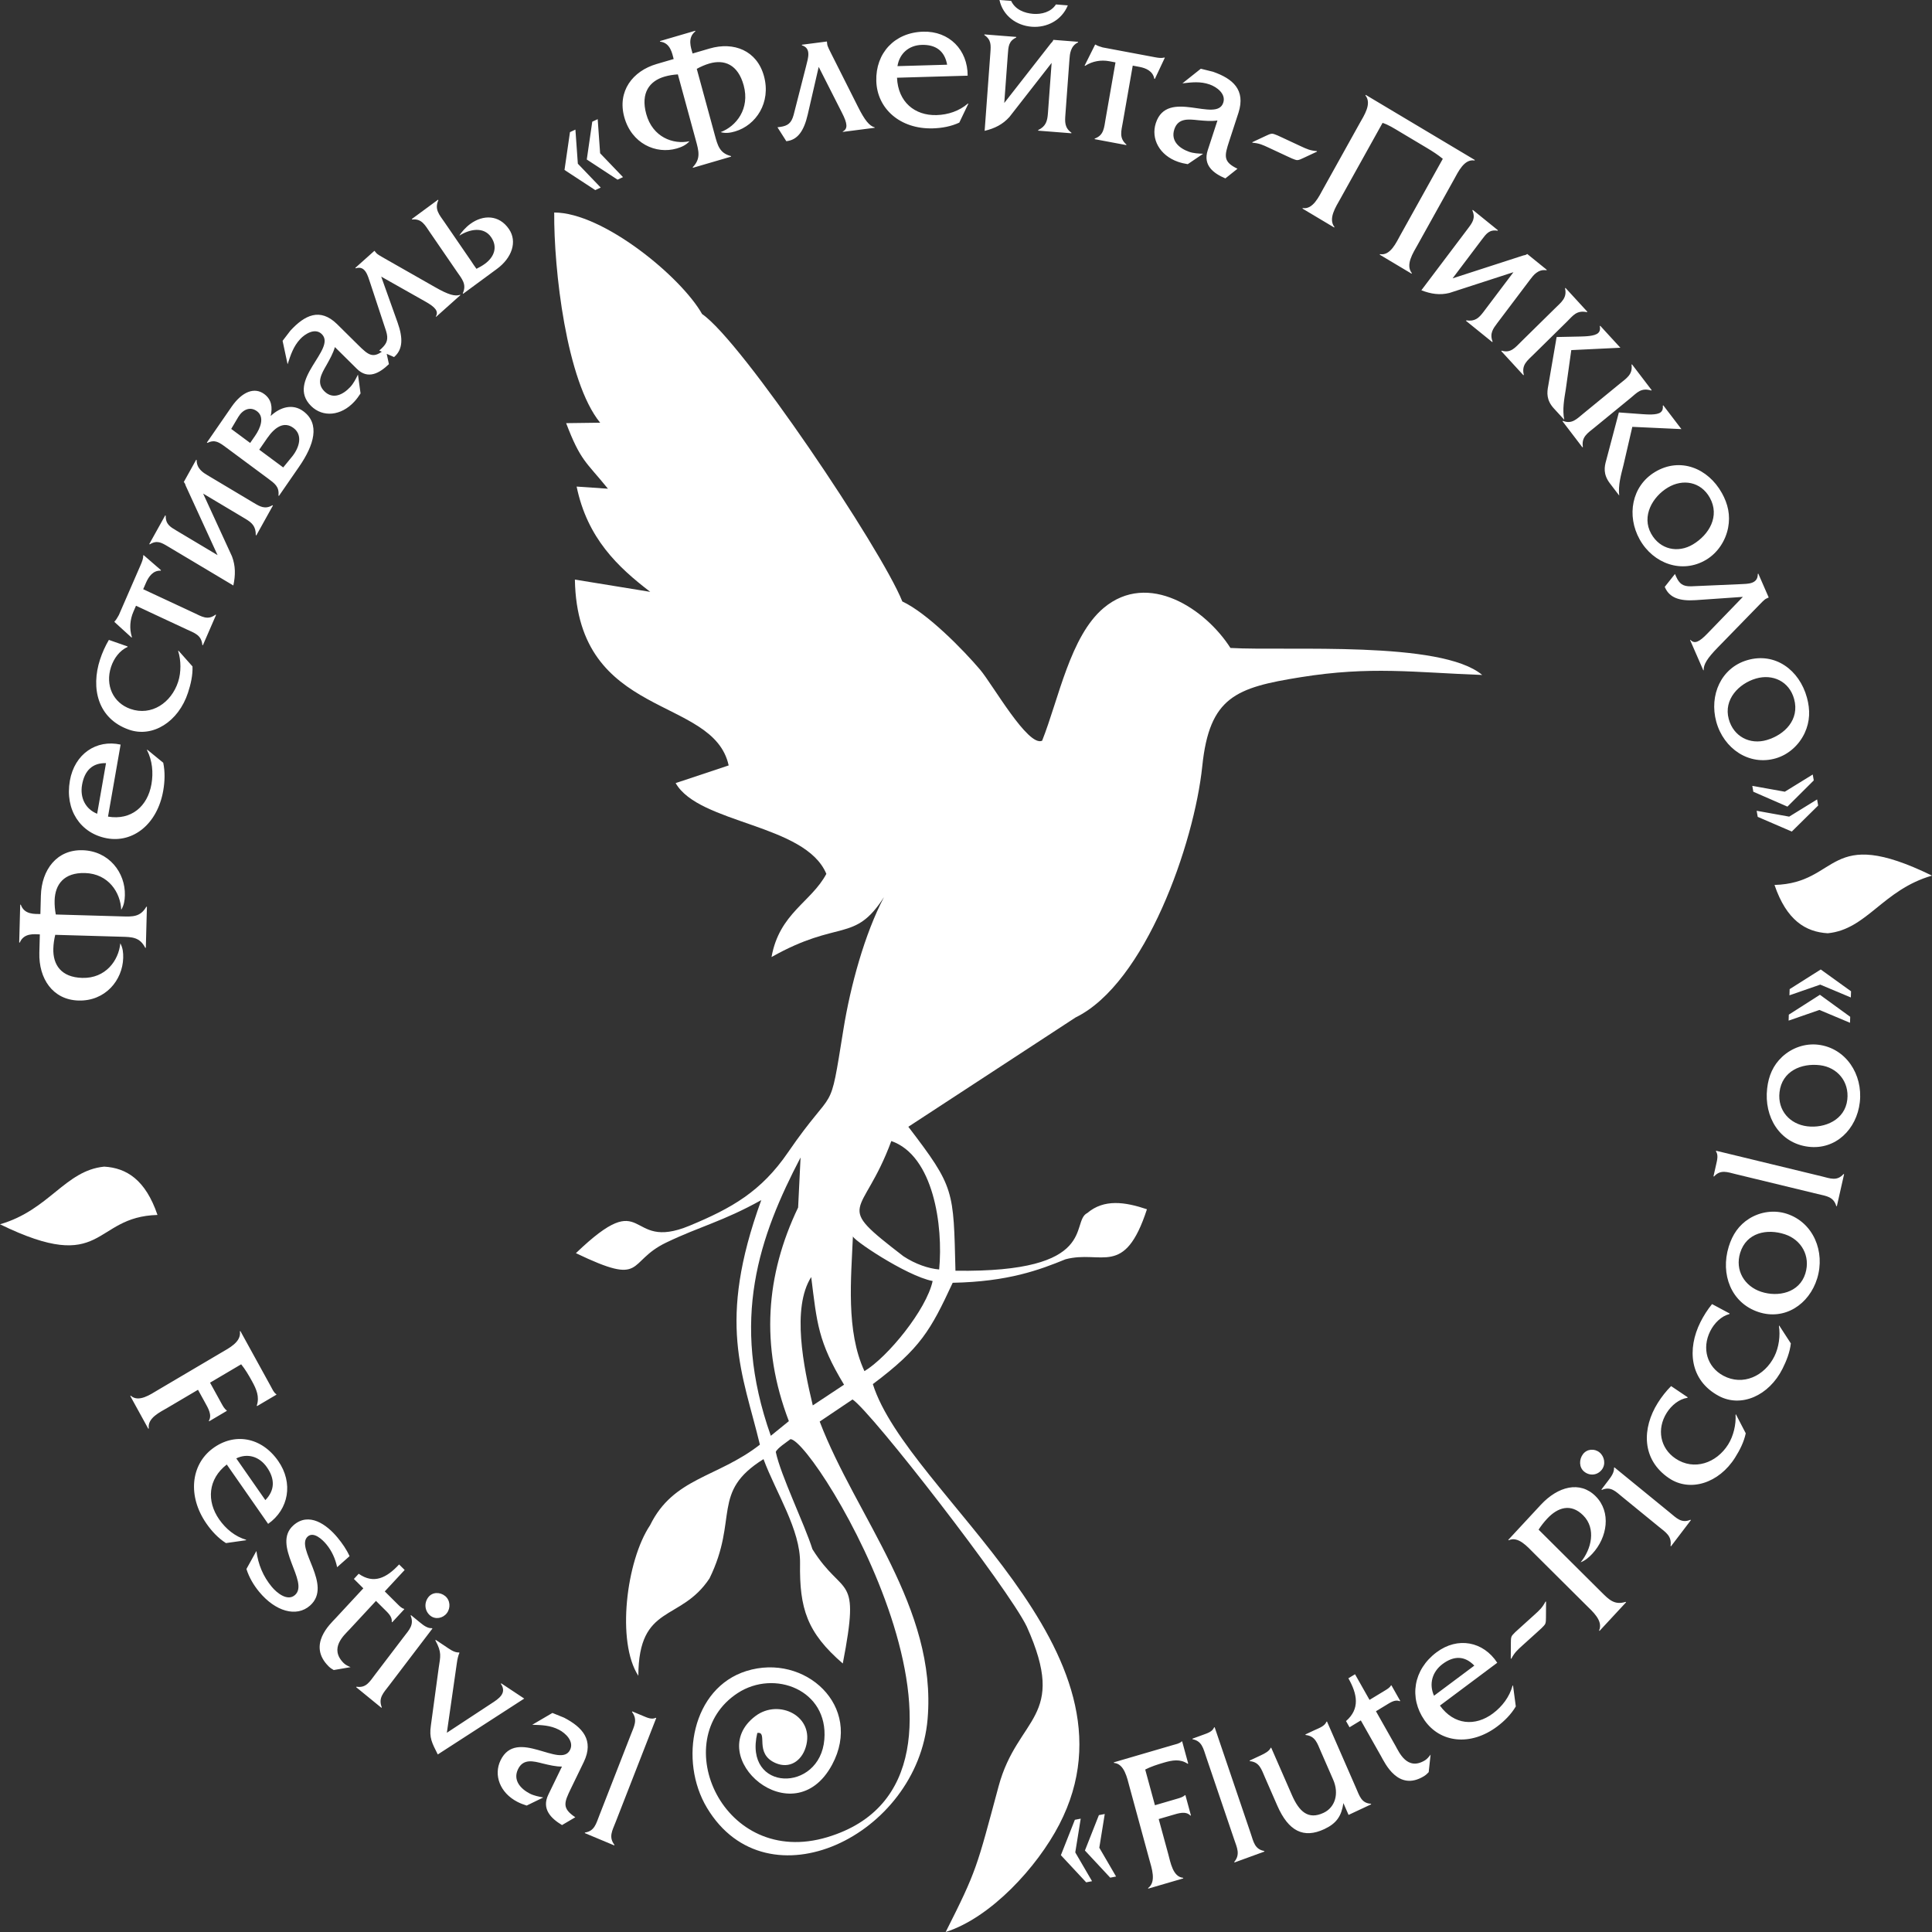 <?xml version="1.0" encoding="UTF-8"?> <svg xmlns="http://www.w3.org/2000/svg" width="700" height="700" viewBox="0 0 700 700" fill="none"><rect x="0" y="0" width="700" height="700" fill="#333333" stroke="none"/> <path fill-rule="evenodd" clip-rule="evenodd" d="M320.285 325.046C313.294 338.364 308.16 357.062 305.593 372.947C300.277 405.84 302.983 392.041 285.491 417.553C275.78 431.715 265.095 437.776 249.777 444.12C226.569 453.733 234.868 428.899 208.662 454.044C234.152 466.274 226.807 457.219 241.343 450.225C253.662 444.298 261.82 442.607 275.823 434.822C259.604 479.4 269.124 497.57 275.324 523.424C259.913 535.445 243.993 535.339 235.535 552.623C226.913 565.478 223.283 594.926 231.28 607.169C231.388 580.867 246.532 587.832 257.069 571.878C267.699 550.168 257.484 540.607 276.633 528.67C281.157 540.852 290.055 554.298 289.874 566.401C289.628 582.821 292.403 591.525 305.356 602.713C311.85 569.166 305.689 579.369 294.365 561.312C291.401 551.967 282.851 534.549 281.081 526.065C281.616 524.697 284.971 522.549 286.413 521.427C295.561 521.975 369.94 644.57 299.737 665.649C261.899 677.011 241.489 630.23 267.298 613.418C280.572 604.772 300.163 612.275 298.675 630.243C297.071 649.62 269.312 649.341 274.382 627.888C278.475 627.221 273.041 635.4 281.081 638.822C286.005 640.917 290.331 638.144 291.906 633.133C295.432 621.919 282.25 615.297 273.684 621.778C254.386 636.382 287.45 665.477 301.486 639.384C312.849 618.26 291.655 598.794 270.43 605.442C250.752 611.607 245.877 637.872 256.152 655.011C277.972 691.407 332.5 665.031 336.086 622.843C339.516 582.499 310.218 549.641 296.988 515.06L308.886 507.05C315.774 511.534 365.334 575.474 372.009 589.327C387.063 622.747 368.671 621.728 361.81 647.204C353.836 676.814 353.936 677.619 342.639 700C359.016 694.798 375.805 676.465 383.793 661.061C416.596 597.799 328.826 541.457 316.248 501.489C333.533 488.543 337.188 481.968 345.178 464.774C365.366 464.382 376.759 460.058 386.054 456.261C399.181 452.783 407.415 463.124 415.558 438.139C407.603 435.457 400.029 434.353 393.962 439.49C387.616 442.635 398.593 461.162 346.179 460.412C345.451 431.122 345.938 430.285 329.108 408.251L389.692 368.648C414.965 356.322 432.7 305.663 435.609 277.577C438.208 252.486 447.805 249.13 471.194 245.373C496.686 241.28 512.21 243.64 537.026 244.552C522.208 231.999 466.677 235.94 445.811 234.768C436.798 220.641 416.048 206.714 399.882 220.272C387.757 230.439 383.593 253.285 377.583 268.378C372.472 270.758 359.601 247.936 355.135 242.666C349.035 235.465 335.971 222.137 326.928 217.921C319.281 198.824 268.74 123.518 254.383 113.788C246.764 100.251 218.391 76.961 200.801 77C200.637 97.511 205.171 138.141 217.446 153.154L205.122 153.313C210.374 167.078 212.281 167.208 220.274 177.072L208.921 176.293C212.82 195.064 223.889 205.484 235.598 214.439L208.294 209.992C209.182 260.923 258.467 251.845 264.011 277.329L244.798 283.725C253.274 298.586 291.814 298.424 299.402 316.618C293.925 326.896 282.389 330.846 279.539 346.753C304.077 332.93 309.531 341.798 320.285 325.046ZM313.206 496.789C321.607 491.747 335.666 474.537 337.914 464.141C328.291 462.312 307.765 448.415 309.032 447.794C308.392 463.131 306.435 482.227 313.206 496.789ZM290.059 419.378C289.764 425.417 289.47 431.456 289.175 437.495C277.481 461.901 275.366 487.574 285.818 514.906C283.639 516.676 281.459 518.444 279.28 520.214C264.334 478.067 275.215 447.81 290.059 419.378ZM322.94 413.42C338.209 418.699 341.806 444.134 340.276 459.954C336.481 459.634 331.661 458.033 327.308 455.149C301.535 435.305 312.454 441.869 322.94 413.42ZM305.813 501.704L294.484 509.208C291.182 495.416 286.756 473.954 293.915 462.694C295.998 479.315 296.362 486.085 305.813 501.704Z" fill="white"></path> <path d="M14.434 338.545L14.256 345.189C14.004 354.579 19.103 362.245 28.449 362.514C38.072 362.791 44.417 355.238 44.636 347.076C44.685 345.27 44.524 343.459 43.592 341.77C43.007 347.969 38.293 354.556 29.785 354.311C22.114 354.09 19.165 349.524 19.32 343.745C19.366 342.012 19.621 340.357 20.014 338.705L43.935 339.394C47.84 339.506 50.632 339.514 52.623 343.403L52.832 343.409L53.231 328.529L53.022 328.523C50.827 332.291 48.038 332.138 44.133 332.026L20.212 331.337C19.908 329.666 19.743 327.999 19.789 326.265C19.944 320.487 23.133 316.096 30.805 316.317C39.314 316.562 43.666 323.41 43.918 329.634C44.939 328.001 45.196 326.202 45.245 324.395C45.464 316.233 39.535 308.328 29.91 308.051C20.564 307.782 15.063 315.141 14.81 324.531L14.632 331.177C12.541 331.116 8.832 331.444 7.534 327.792L7.325 327.786L6.957 341.509L7.166 341.516C8.658 337.944 12.482 338.488 14.434 338.545ZM39.133 295.874L43.697 269.78C34.892 267.834 27.007 273.184 25.316 282.854C23.462 293.449 29.14 301.93 38.682 303.72C48.225 305.511 57.026 298.571 59.14 286.483C59.724 283.142 59.841 279.639 59.14 276.349L53.308 271.583L53.272 271.797C55.171 275.531 55.616 279.873 54.87 284.14C53.465 292.174 47.534 297.303 39.133 295.874ZM38.41 276.498L35.201 294.842C31.026 293.178 28.901 289.108 29.735 284.344C30.63 279.225 33.468 276.379 38.41 276.498ZM46.257 234.232L39.449 231.848C38.139 234.059 37.048 236.499 36.243 238.964C32.87 249.3 35.361 260.393 46.729 264.374C55.322 267.383 64.678 261.505 68.119 250.963C69.102 247.951 69.866 244.71 69.746 241.464L64.63 235.707L64.563 235.912C65.608 239.252 65.678 243.549 64.539 247.04C62.059 254.638 54.868 259.52 47.267 256.858C40.988 254.66 38.058 248.295 40.226 241.654C41.231 238.574 43.362 235.658 46.191 234.437L46.257 234.232ZM49.274 219.476L67.531 227.992C70.522 229.387 72.984 230.059 73.314 233.7L73.504 233.789L78.288 222.786L78.098 222.697C75.247 224.854 73.129 223.391 70.202 222.026L51.881 213.481L52.912 211.11C53.858 208.935 55.483 206.602 58.238 206.778L58.324 206.58L51.989 201.089L51.904 201.287C51.912 202.322 51.518 203.405 51.031 204.526L43.066 222.842C42.567 223.639 42.194 224.496 41.533 225.138L41.447 225.336L47.696 231.024L47.782 230.826C46.819 227.763 47.097 224.484 48.328 221.651L49.274 219.476ZM88.892 187.959C91.249 189.366 92.708 190.653 92.68 193.889L92.86 193.997L98.886 183.165L98.705 183.057C96.051 184.642 94.177 183.524 92.061 182.261L75.195 172.197C73.683 171.295 71.205 169.816 71.258 166.68L71.078 166.571L66.585 174.649L66.646 174.685C67.024 175.161 67.161 175.493 67.29 175.987L78.826 201.133L64.015 192.295C61.657 190.889 59.99 189.977 60.044 186.841L59.863 186.733L54.081 197.125L54.262 197.234C56.856 195.612 58.488 196.587 60.845 197.993L84.543 212.134C85.352 208.363 85.355 205.029 84.052 201.582L73.598 178.833L88.892 187.959ZM82.065 162.224L96.988 173.282C99.598 175.216 101.227 176.334 100.893 179.551L101.063 179.677L108.37 169.099C113.85 161.165 116.03 153.54 109.901 148.998C106.043 146.14 101.508 147.488 98.075 150.72C98.775 147.595 98.42 144.756 95.753 142.78C92.235 140.173 87.749 141.824 83.892 147.407L74.961 160.336L75.131 160.463C77.923 159.154 79.341 160.206 82.065 162.224ZM92.425 157.906L90.638 160.491L83.773 155.404L86.331 151.081C87.946 148.368 90.657 147.178 93.096 148.986C95.99 151.13 94.333 155.143 92.425 157.906ZM105.915 165.326L102.611 169.363L93.929 162.93L96.812 158.758C99.572 154.761 102.916 152.53 106.32 155.052C109.724 157.575 108.537 162.026 105.915 165.326ZM140.915 131.934L139.707 126.341C135.253 130.228 133.643 128.834 129.658 124.891L122.092 117.403C115.939 111.415 110.424 114.152 105.218 119.794L102.388 123.489L104.203 131.982C105.312 128.582 106.282 125.544 108.74 122.88C110.523 120.947 114.174 118.663 116.595 121.059C122.094 126.5 103.345 137.829 112.727 147.113C116.914 151.257 123.516 150.795 128.384 145.518C129.203 144.63 129.97 143.59 130.638 142.551L129.698 135.725C128.895 137.329 128.091 138.932 126.935 140.186C124.38 142.954 120.672 144.882 117.545 141.787C114.468 138.742 116.516 135.372 118.274 132.315C119.462 130.192 120.696 128.016 121.338 125.752L129.308 133.638C133.343 137.632 137.533 135.183 140.915 131.934ZM153.953 109.166C157.903 111.363 158.936 112.826 157.913 114.695L158.004 114.804L166.826 106.921L166.735 106.812C164.86 107.438 162.528 106.849 157.585 104.013L139.186 93.541C138.473 93.129 136.805 92.232 136.35 91.685L135.666 90.865L128.745 97.049L128.882 97.213C132.375 96.096 133.242 99.903 134.143 102.533L139.881 119.928C140.807 122.919 140.206 124.411 138.244 126.26L137.399 127.014L142.771 129.371L142.93 129.229C145.888 126.586 146.117 122.658 144.057 116.865L138.117 100.223L153.953 109.166ZM172.63 97.395C172.007 96.612 171.337 95.51 170.69 94.568L160.991 80.431C159.172 77.78 157.335 75.852 158.828 72.538L158.706 72.361L149.209 79.352L149.329 79.528C152.843 79.159 153.996 81.589 155.816 84.24L165.474 98.317C167.374 101.087 169.17 102.955 167.678 106.27L167.799 106.447L180.083 97.405C185.429 93.471 187.543 87.572 184.391 82.977C180.835 77.793 175.045 77.711 170.381 81.144C168.788 82.316 167.081 84.193 166.437 85.376C170.125 83.016 175.245 81.996 177.953 85.942C180.418 89.535 179.031 93.127 175.732 95.555C174.765 96.266 173.717 96.86 172.63 97.395ZM214.586 44.096L212.603 57.793L223.757 65.1L225.727 64.177L217.435 55.53L216.556 43.174L214.586 44.096ZM206.513 47.878L204.53 61.575L215.684 68.881L217.654 67.958L209.362 59.312L208.483 46.955L206.513 47.878ZM244.085 21.387L237.909 23.193C229.179 25.746 223.638 33.073 226.178 42.392C228.794 51.989 237.647 56.007 245.234 53.788C246.913 53.297 248.535 52.599 249.813 51.173C243.926 52.444 236.449 49.75 234.136 41.267C232.05 33.617 235.379 29.34 240.75 27.769C242.362 27.298 243.963 27.055 245.602 26.952L252.104 50.804C253.166 54.697 253.992 57.46 251.002 60.587L251.059 60.795L264.891 56.75L264.834 56.542C260.706 55.496 260.015 52.694 258.954 48.8L252.451 24.948C253.9 24.149 255.388 23.488 256.999 23.017C262.37 21.447 267.368 23.289 269.453 30.939C271.766 39.422 266.754 45.768 261.094 47.874C262.903 48.397 264.639 48.114 266.318 47.623C273.905 45.404 279.42 37.184 276.804 27.587C274.264 18.268 265.84 15.025 257.112 17.578L250.934 19.385C250.366 17.299 248.958 13.731 251.937 11.358L251.879 11.149L239.122 14.88L239.179 15.089C242.915 15.498 243.554 19.44 244.085 21.387ZM305.017 40.771C307.127 44.869 307.204 46.679 305.352 47.646L305.369 47.789L316.931 46.297L316.914 46.154C315.018 45.598 313.393 43.769 310.798 38.569L301.096 19.287C300.724 18.534 299.816 16.83 299.73 16.113L299.6 15.038L290.53 16.208L290.556 16.423C294.061 17.5 292.744 21.166 292.085 23.872L287.544 41.643C286.713 44.663 285.414 45.559 282.792 45.971L281.685 46.114L284.894 51.16L285.101 51.134C288.978 50.633 291.272 47.498 292.659 41.493L296.629 24.233L305.017 40.771ZM325.005 28.161L350.6 27.421C350.629 18.095 343.952 11.204 334.467 11.478C324.075 11.778 317.228 19.276 317.499 29.317C317.769 39.358 326.137 46.85 337.993 46.508C341.27 46.413 344.605 45.812 347.569 44.425L350.873 37.534L350.664 37.539C347.526 40.233 343.513 41.577 339.329 41.699C331.449 41.926 325.382 36.969 325.005 28.161ZM343.165 23.444L325.171 23.963C325.886 19.388 329.295 16.398 333.968 16.264C338.989 16.119 342.261 18.41 343.165 23.444ZM366.369 0.334L362.125 0C363.382 5.751 368.302 9.255 373.798 9.688C379.294 10.121 384.674 7.356 386.891 1.951L382.577 1.611C380.836 4.372 377.342 5.257 374.351 5.021C371.22 4.775 367.816 3.492 366.369 0.334ZM379.683 41.022C379.477 43.833 378.985 45.751 376.156 47.123L376.14 47.339L388.176 48.286L388.191 48.071C385.665 46.277 385.828 44.044 386.014 41.522L387.49 21.419C387.623 19.618 387.84 16.664 390.594 15.359L390.61 15.143L381.636 14.436L381.63 14.508C381.38 15.068 381.15 15.34 380.775 15.672L363.863 37.313L365.16 19.66C365.366 16.85 365.439 14.899 368.194 13.594L368.21 13.378L356.662 12.468L356.645 12.684C359.178 14.406 359.035 16.351 358.829 19.161L356.754 47.405C360.387 46.533 363.292 45.095 365.729 42.387L381.022 22.794L379.683 41.022ZM404.164 22.605L400.595 43.011C400.01 46.353 399.974 48.99 396.643 50.201L396.605 50.415L408.071 52.566L408.108 52.352C405.397 50.008 406.258 47.526 406.83 44.254L410.412 23.777L412.883 24.241C415.148 24.666 417.726 25.737 418.227 28.548L418.433 28.587L422.048 20.894L421.842 20.855C420.875 21.114 419.764 20.979 418.597 20.76L399.512 17.18C398.645 16.869 397.752 16.702 396.99 16.193L396.784 16.154L392.963 23.808L393.17 23.846C395.808 22.139 398.947 21.626 401.899 22.18L404.164 22.605ZM443.978 64.635L448.362 61.135C443.077 58.598 443.616 56.498 445.38 51.09L448.732 40.823C451.369 32.517 446.642 28.497 439.504 25.998L435.074 24.904L428.412 30.198C431.855 29.803 434.923 29.428 438.293 30.608C440.739 31.464 444.281 33.925 443.209 37.21C440.773 44.672 422.933 31.866 418.777 44.598C416.922 50.28 420.119 56.281 426.794 58.618C427.918 59.011 429.152 59.291 430.343 59.479L435.917 55.71C434.175 55.634 432.432 55.558 430.847 55.003C427.344 53.776 424.09 51.111 425.475 46.867C426.838 42.691 430.652 43.189 434.071 43.545C436.43 43.762 438.857 44.001 441.108 43.645L437.578 54.461C435.79 59.937 439.706 62.834 443.978 64.635ZM459.673 53.505L466.098 56.502C466.926 56.888 469.187 58.021 470.03 58.018C470.81 57.985 471.448 57.57 472.095 57.317L477.185 54.936L477.115 54.745C474.672 54.556 473.463 53.993 471.237 52.954L464.812 49.957C463.984 49.572 461.722 48.438 460.879 48.441C460.1 48.473 459.461 48.889 458.815 49.142L453.724 51.523L453.794 51.714C456.237 51.903 457.446 52.467 459.673 53.505ZM500.931 44.521C503.108 45.237 504.887 46.382 507.306 47.825L516.736 53.453C519.154 54.895 520.934 56.039 522.754 57.543L507.429 85.093C505.862 87.91 503.743 92.734 499.998 92.083L499.893 92.271L511.439 99.161L511.544 98.973C509.123 95.944 512.028 91.589 513.596 88.772L526.761 65.105C528.328 62.287 530.508 57.5 534.253 58.151L534.357 57.962L494.821 34.371L494.717 34.559C497.138 37.588 494.172 41.906 492.605 44.724L479.439 68.391C477.872 71.209 475.692 75.995 472.008 75.382L471.904 75.569L483.39 82.424L483.494 82.236C481.133 79.243 484.038 74.888 485.605 72.07L500.931 44.521ZM537.486 113.021C535.81 115.242 534.375 116.556 531.285 116.073L531.157 116.244L540.667 123.942L540.796 123.772C539.652 120.828 540.984 119.064 542.488 117.07L554.475 101.186C555.549 99.763 557.31 97.428 560.302 97.924L560.43 97.753L553.339 92.013L553.296 92.07C552.788 92.392 552.451 92.485 551.961 92.547L526.304 100.851L536.829 86.902C538.505 84.682 539.61 83.1 542.601 83.596L542.73 83.425L533.605 76.038L533.476 76.209C534.663 79.095 533.502 80.633 531.827 82.853L514.986 105.171C518.476 106.529 521.663 107 525.141 106.147L548.355 98.617L537.486 113.021ZM575.126 112.949L567.196 104.306L567.045 104.455C567.847 107.952 565.687 109.479 563.36 111.77L551.324 123.615C548.996 125.906 547.414 128.061 544.082 127.053L543.931 127.203L551.957 135.951L552.108 135.801C551.21 132.199 553.37 130.672 555.697 128.382L567.734 116.536C569.959 114.346 571.193 112.334 574.975 113.098L575.126 112.949ZM563.994 122.111L560.941 139.868C560.488 142.208 560.223 144.96 563.01 147.998L566.759 152.084C566.012 148.333 566.745 144.621 567.329 140.957L569.306 126.851L587.093 125.992L579.788 118.031L579.636 118.18C579.813 119.002 579.79 119.921 579.083 120.619C577.818 121.863 574.166 121.868 572.585 121.928L563.994 122.111ZM598.434 141.358L591.295 132.004L591.131 132.139C591.623 135.697 589.338 137.014 586.82 139.076L573.795 149.741C571.277 151.803 569.511 153.801 566.282 152.484L566.118 152.618L573.344 162.085L573.508 161.95C572.929 158.279 575.214 156.961 577.732 154.9L590.758 144.234C593.166 142.263 594.571 140.375 598.27 141.492L598.434 141.358ZM586.545 149.434L581.947 166.831C581.291 169.118 580.786 171.834 583.295 175.122L586.67 179.544C586.256 175.738 587.31 172.111 588.214 168.516L591.419 154.655L609.208 155.472L602.631 146.856L602.467 146.99C602.571 147.826 602.469 148.74 601.702 149.367C600.334 150.487 596.696 150.15 595.116 150.061L586.545 149.434ZM599.69 170.976C591.113 176.111 589.305 186.876 594.088 195.447C599.011 204.268 609.483 208.014 618.181 202.807C622.288 200.348 625.192 196.021 626.13 191.203C626.991 186.682 626.097 182.627 623.863 178.622C618.835 169.614 608.751 165.552 599.69 170.976ZM613.386 197.247C607.95 200.502 601.462 199.128 598.249 193.373C594.688 186.991 598.747 179.971 604.305 176.643C609.741 173.389 616.245 174.502 619.492 180.321C623.228 187.015 619.244 193.74 613.386 197.247ZM618.71 229.457C615.556 232.758 613.909 233.371 612.469 231.825L612.342 231.885L617.143 242.88L617.271 242.82C617.222 240.781 618.427 238.631 622.453 234.525L637.362 219.215C637.946 218.624 639.247 217.221 639.883 216.923L640.836 216.476L637.071 207.851L636.88 207.94C636.924 211.726 633.155 211.509 630.464 211.659L612.73 212.431C609.698 212.504 608.488 211.484 607.332 209.012L606.872 207.959L603.168 212.628L603.254 212.826C604.863 216.513 608.435 217.853 614.383 217.446L631.477 216.26L618.71 229.457ZM633.08 239.182C623.545 241.97 619.232 251.942 621.831 261.469C624.504 271.274 633.762 277.577 643.43 274.749C647.996 273.413 651.839 269.961 653.895 265.531C655.804 261.368 655.902 257.21 654.688 252.759C651.959 242.745 643.151 236.236 633.08 239.182ZM640.105 268.137C634.063 269.905 628.101 266.918 626.356 260.521C624.423 253.427 630.027 247.659 636.204 245.852C642.247 244.084 648.286 246.824 650.049 253.291C652.078 260.731 646.618 266.233 640.105 268.137ZM635.263 286.862L647.622 292.254L657.163 282.753L656.79 280.621L646.677 286.851L634.891 284.729L635.263 286.862ZM636.855 295.963L649.202 301.285L658.755 291.854L658.369 289.651L648.256 295.88L636.469 293.759L636.855 295.963Z" fill="white"></path> <path d="M60.767 510.018L71.739 503.542L74.295 508.189C75.366 510.134 76.938 512.7 75.671 514.778L75.776 514.966L82.201 511.174L82.098 510.985C81.319 510.447 80.766 509.442 80.248 508.501L76.104 500.967L87.378 494.312C88.847 496.107 90.116 498.268 91.325 500.466C92.914 503.354 94.089 506.071 93.038 509.269L93.142 509.458L100.173 505.308L100.069 505.119C99.196 504.553 98.73 503.415 98.142 502.347L87.089 482.257L86.908 482.365C87.517 486.246 82.885 488.481 80.097 490.127L57.243 503.614C54.516 505.224 50.237 508.248 47.384 505.691L47.203 505.798L53.731 517.663L53.913 517.557C53.337 513.738 58.04 511.628 60.767 510.018ZM82.165 530.62L97.147 552.126C104.609 546.906 106.357 537.313 100.805 529.344C94.722 520.612 84.886 518.964 77.021 524.841C69.156 530.718 67.879 542.097 74.818 552.059C76.737 554.814 79.092 557.33 81.866 559.09L89.225 558.045L89.103 557.869C85.189 556.696 81.859 554.016 79.41 550.5C74.797 543.878 75.344 535.896 82.165 530.62ZM96.142 543.521L85.609 528.402C89.665 526.441 93.969 527.681 96.704 531.607C99.643 535.826 99.653 539.916 96.142 543.521ZM122.145 567.82L126.653 563.83C125.553 561.383 123.989 559.155 122.313 557.122C118.416 552.397 111.945 547.668 106.322 552.643C98.26 559.777 112.238 573.164 106.88 577.905C104.175 580.298 100.305 577.164 98.448 574.912C95.32 571.121 93.563 566.877 92.898 561.955L89.285 568.477C90.287 571.583 91.865 574.273 93.904 576.746C99.75 583.833 107.397 586.096 112.331 581.731C120.764 574.268 106.786 560.881 111.507 556.704C113.629 554.826 116.772 557.748 118.267 559.56C120.262 561.977 121.529 564.849 122.145 567.82ZM126.556 590.458L136.222 580.036L139.241 583.039C140.549 584.34 142.155 585.738 141.945 587.633L142.096 587.783L146.494 583.041L146.344 582.891C145.551 582.703 144.796 581.952 144.142 581.302L139.412 576.597L146.613 568.832L144.601 566.829C140.106 571.676 135.465 574.072 129.961 570.201L128.222 572.076L131.643 575.48L121.59 586.32C119.705 588.352 111.268 595.989 119.066 603.747C119.62 604.299 120.27 604.745 120.918 605.089L127.016 604.042C126.121 603.652 125.225 603.262 124.52 602.561C119.137 597.204 124.719 592.438 126.556 590.458ZM152.258 587.923L148.916 585.195L148.787 585.364C150.118 588.752 148.234 590.526 146.247 593.137L135.924 606.698C133.937 609.31 132.667 611.678 129.177 611.128L129.047 611.298L138.197 618.769L138.327 618.599C136.996 615.211 138.923 613.381 140.91 610.77L156.675 590.057L156.511 589.923C154.932 590.013 153.518 588.952 152.258 587.923ZM155.89 585.369C157.754 586.889 160.474 586.35 161.899 584.477C163.325 582.604 163.153 579.796 161.29 578.275C159.482 576.798 156.692 576.73 155.18 578.716C153.582 580.815 153.864 583.713 155.89 585.369ZM161.029 596.258L157.857 594.155L157.744 594.338C160.146 598.761 159.569 600.095 158.948 604.317L156.126 625.097C155.435 629.701 156.511 631.444 158.618 635.673L189.938 615.428L181.594 609.896L181.482 610.078C183.768 613.482 180.708 615.486 177.952 617.262L161.903 627.813L165.534 602.507C165.704 601.161 166.082 599.609 166.475 598.841L166.299 598.723C164.442 598.779 162.851 597.467 161.029 596.258ZM203.632 661.259L208.442 658.425C203.55 655.152 204.365 653.149 206.839 648.049L211.538 638.364C215.265 630.518 211.124 625.857 204.391 622.353L200.151 620.633L192.842 624.915C196.304 625.019 199.393 625.09 202.573 626.745C204.879 627.945 208.057 630.892 206.554 633.991C203.139 641.029 187.193 625.777 181.367 637.786C178.767 643.146 181.126 649.549 187.423 652.826C188.483 653.376 189.667 653.831 190.822 654.189L196.849 651.26C195.133 650.934 193.418 650.607 191.922 649.829C188.618 648.11 185.753 645.001 187.695 640.998C189.606 637.06 193.316 638.101 196.653 638.947C198.961 639.502 201.331 640.088 203.609 640.061L198.66 650.262C196.155 655.428 199.643 658.86 203.632 661.259ZM233.016 621.727L229.07 620.076L228.992 620.276C231.12 623.116 229.764 625.432 228.562 628.513L217.167 657.725C215.965 660.807 215.386 663.448 211.951 663.96L211.873 664.16L222.546 668.626L222.624 668.426C220.432 665.56 221.851 663.271 223.054 660.188L237.768 622.469L237.575 622.388C236.16 623.12 234.505 622.35 233.016 621.727ZM398.148 657.658L393.088 670.478L402.253 680.314L404.378 679.901L398.299 669.466L400.273 657.246L398.148 657.658ZM389.439 659.351L384.379 672.171L393.544 682.007L395.669 681.593L389.591 671.159L391.565 658.938L389.439 659.351ZM423.251 671.664L419.821 659.077L424.79 657.625C426.871 657.016 429.653 656.052 431.296 657.824L431.498 657.766L429.489 650.393L429.287 650.453C428.595 651.106 427.521 651.419 426.513 651.714L418.457 654.07L414.931 641.135C416.966 640.089 419.297 639.333 421.648 638.646C424.736 637.743 427.565 637.216 430.31 639.041L430.511 638.983L428.313 630.915L428.111 630.975C427.371 631.716 426.192 631.911 425.05 632.245L403.564 638.526L403.621 638.735C407.405 639.055 408.386 644.25 409.257 647.449L416.402 673.666C417.255 676.795 419.06 681.823 415.978 684.077L416.034 684.285L428.725 680.575L428.668 680.367C424.95 680.027 424.104 674.793 423.251 671.664ZM436.049 628.495L432.034 629.957L432.103 630.161C435.512 630.835 435.974 633.501 437.038 636.636L447.131 666.357C448.196 669.493 449.447 671.872 447.196 674.607L447.265 674.811L458.125 670.855L458.056 670.651C454.581 670.001 454.184 667.312 453.12 664.176L440.088 625.797L439.891 625.87C439.297 627.388 437.563 627.944 436.049 628.495ZM476.205 626.905L472.963 628.424L473.049 628.622C476.593 629.023 477.248 631.571 478.6 634.665L483.03 644.803C485.245 649.872 483.747 654.857 479.552 656.824C474.021 659.416 470.729 656.438 468.082 650.382L460.575 633.199L460.385 633.288C459.84 634.495 458.28 635.306 456.882 635.962L452.75 637.898L452.836 638.096C456.352 638.431 457.035 641.045 458.358 644.073L462.788 654.211C466.844 663.493 472.33 666.236 479.831 662.72C484.28 660.635 486.033 657.99 486.741 653.296L488.61 657.575L496.81 653.732L496.723 653.535C493.265 653.331 492.582 650.717 491.258 647.688L480.788 623.726L480.598 623.815C479.943 625.47 477.857 626.13 476.205 626.905ZM505.584 632.487L498.533 620.016L502.145 617.825C503.711 616.875 505.446 615.656 507.15 616.38L507.33 616.271L504.122 610.596L503.942 610.706C503.551 611.446 502.648 611.993 501.865 612.468L496.206 615.9L490.953 606.61L488.544 608.071C491.823 613.869 492.787 619.147 487.691 623.577L488.96 625.822L493.054 623.338L500.387 636.308C501.762 638.74 506.561 649.228 515.892 643.568C516.554 643.167 517.147 642.64 517.643 642.088L518.33 635.726C517.724 636.512 517.118 637.298 516.275 637.809C509.832 641.717 506.924 634.856 505.584 632.487ZM521.716 617.965L542.481 602.449C537.441 594.72 528.179 592.909 520.485 598.659C512.054 604.959 510.462 615.147 516.136 623.292C521.81 631.438 532.798 632.762 542.416 625.575C545.075 623.587 547.506 621.148 549.204 618.275L548.195 610.653L548.026 610.779C546.893 614.834 544.305 618.282 540.91 620.819C534.517 625.596 526.81 625.029 521.716 617.965ZM534.173 603.489L519.574 614.396C517.682 610.197 518.878 605.74 522.669 602.907C526.743 599.863 530.693 599.852 534.173 603.489ZM551.603 596.188L556.912 591.391C557.597 590.773 559.534 589.118 559.883 588.322C560.18 587.575 560.082 586.8 560.13 586.086L560.165 580.301L559.967 580.288C558.782 582.509 557.784 583.411 555.943 585.074L550.634 589.872C549.95 590.489 548.011 592.145 547.662 592.94C547.365 593.687 547.463 594.462 547.416 595.175L547.382 600.96L547.579 600.974C548.764 598.754 549.762 597.851 551.603 596.188ZM558.225 545.257L546.48 557.92L546.632 558.07C550.054 556.466 553.438 560.433 555.701 562.686L574.671 581.557C576.935 583.809 580.948 587.2 579.39 590.76L579.54 590.91L589.159 580.539L589.007 580.389C584.937 581.649 582.972 579.595 580.154 576.792L557.461 554.216C558.371 552.817 559.383 551.518 560.543 550.268C564.409 546.099 569.166 544.619 573.595 549.025C578.425 553.83 576.597 561.329 572.692 566.061C574.357 565.414 575.716 564.26 576.924 562.958C582.386 557.07 583.885 547.839 578.098 542.083C572.463 536.477 564.508 538.482 558.225 545.257ZM582.86 536.218L580.226 539.68L580.39 539.814C583.66 538.435 585.373 540.387 587.894 542.444L600.988 553.136C603.51 555.194 605.796 556.509 605.265 560.124L605.429 560.258L612.643 550.781L612.478 550.647C609.208 552.026 607.44 550.03 604.919 547.972L584.921 531.644L584.791 531.814C584.878 533.45 583.854 534.913 582.86 536.218ZM580.394 532.456C581.862 530.527 581.341 527.71 579.533 526.233C577.725 524.757 575.013 524.935 573.545 526.864C572.119 528.737 572.053 531.626 573.97 533.192C575.998 534.847 578.796 534.556 580.394 532.456ZM611.499 506.268L605.475 502.208C603.676 504.012 602.034 506.095 600.664 508.276C594.918 517.421 594.672 528.808 604.73 535.588C612.333 540.711 622.805 537.424 628.665 528.096C630.34 525.431 631.857 522.487 632.518 519.313L628.943 512.42L628.828 512.602C629.04 516.106 628.078 520.286 626.138 523.375C621.914 530.098 613.778 532.978 607.053 528.445C601.498 524.701 600.185 517.782 603.877 511.907C605.589 509.181 608.352 506.905 611.385 506.449L611.499 506.268ZM626.691 475.915L620.31 472.493C618.692 474.472 617.257 476.713 616.102 479.024C611.257 488.714 612.1 500.07 622.757 505.785C630.812 510.105 640.918 505.76 645.858 495.878C647.27 493.055 648.498 489.97 648.854 486.743L644.637 480.25L644.541 480.443C645.086 483.909 644.529 488.167 642.892 491.439C639.331 498.561 631.511 502.261 624.386 498.44C618.501 495.284 616.533 488.532 619.645 482.308C621.089 479.421 623.621 476.872 626.595 476.108L626.691 475.915ZM637.148 475.38C646.587 478.496 655.492 472.638 658.395 463.207C661.382 453.499 657.012 442.955 647.44 439.795C642.92 438.303 637.876 438.989 633.804 441.512C629.995 443.896 627.7 447.308 626.344 451.715C623.293 461.629 627.176 472.088 637.148 475.38ZM646.696 447.21C652.679 449.185 656.063 455.08 654.114 461.414C651.952 468.436 644.207 470.05 638.09 468.031C632.108 466.056 628.527 460.324 630.498 453.92C632.765 446.554 640.248 445.081 646.696 447.21ZM621.795 421.916L620.826 426.207L621.029 426.257C623.412 423.643 625.83 424.674 628.954 425.431L658.574 432.608C661.699 433.365 664.308 433.552 665.323 436.989L665.526 437.038L668.149 425.429L667.945 425.38C665.548 428.063 663.145 426.962 660.02 426.205L621.773 416.938L621.725 417.149C622.643 418.485 622.161 420.297 621.795 421.916ZM655.209 415.485C665.047 416.693 672.72 409.193 673.844 399.362C675.001 389.244 668.781 379.749 658.804 378.525C654.093 377.947 649.266 379.61 645.729 382.887C642.425 385.975 640.796 389.777 640.271 394.37C639.088 404.702 644.815 414.21 655.209 415.485ZM659.43 385.951C665.665 386.716 670.067 391.841 669.312 398.442C668.475 405.762 661.164 408.866 654.79 408.084C648.554 407.319 643.99 402.394 644.753 395.72C645.631 388.042 652.71 385.127 659.43 385.951ZM670.364 368.406L659.387 360.429L648.12 367.625L648.05 369.791L659.206 365.918L670.294 370.573L670.364 368.406ZM670.667 359.162L659.687 351.258L648.424 358.381L648.35 360.619L659.507 356.746L670.594 361.401L670.667 359.162Z" fill="white"></path> <path fill-rule="evenodd" clip-rule="evenodd" d="M642.938 320.635C666.782 319.984 661.742 298.584 699.999 317.252C682.15 322.399 676.423 336.75 662.235 338.138C654.206 337.67 647.296 333.436 642.938 320.635Z" fill="white"></path> <path fill-rule="evenodd" clip-rule="evenodd" d="M57.061 440.197C33.217 440.848 38.257 462.248 0 443.58C17.849 438.433 23.576 424.083 37.764 422.694C45.793 423.162 52.703 427.396 57.061 440.197Z" fill="white"></path> </svg> 